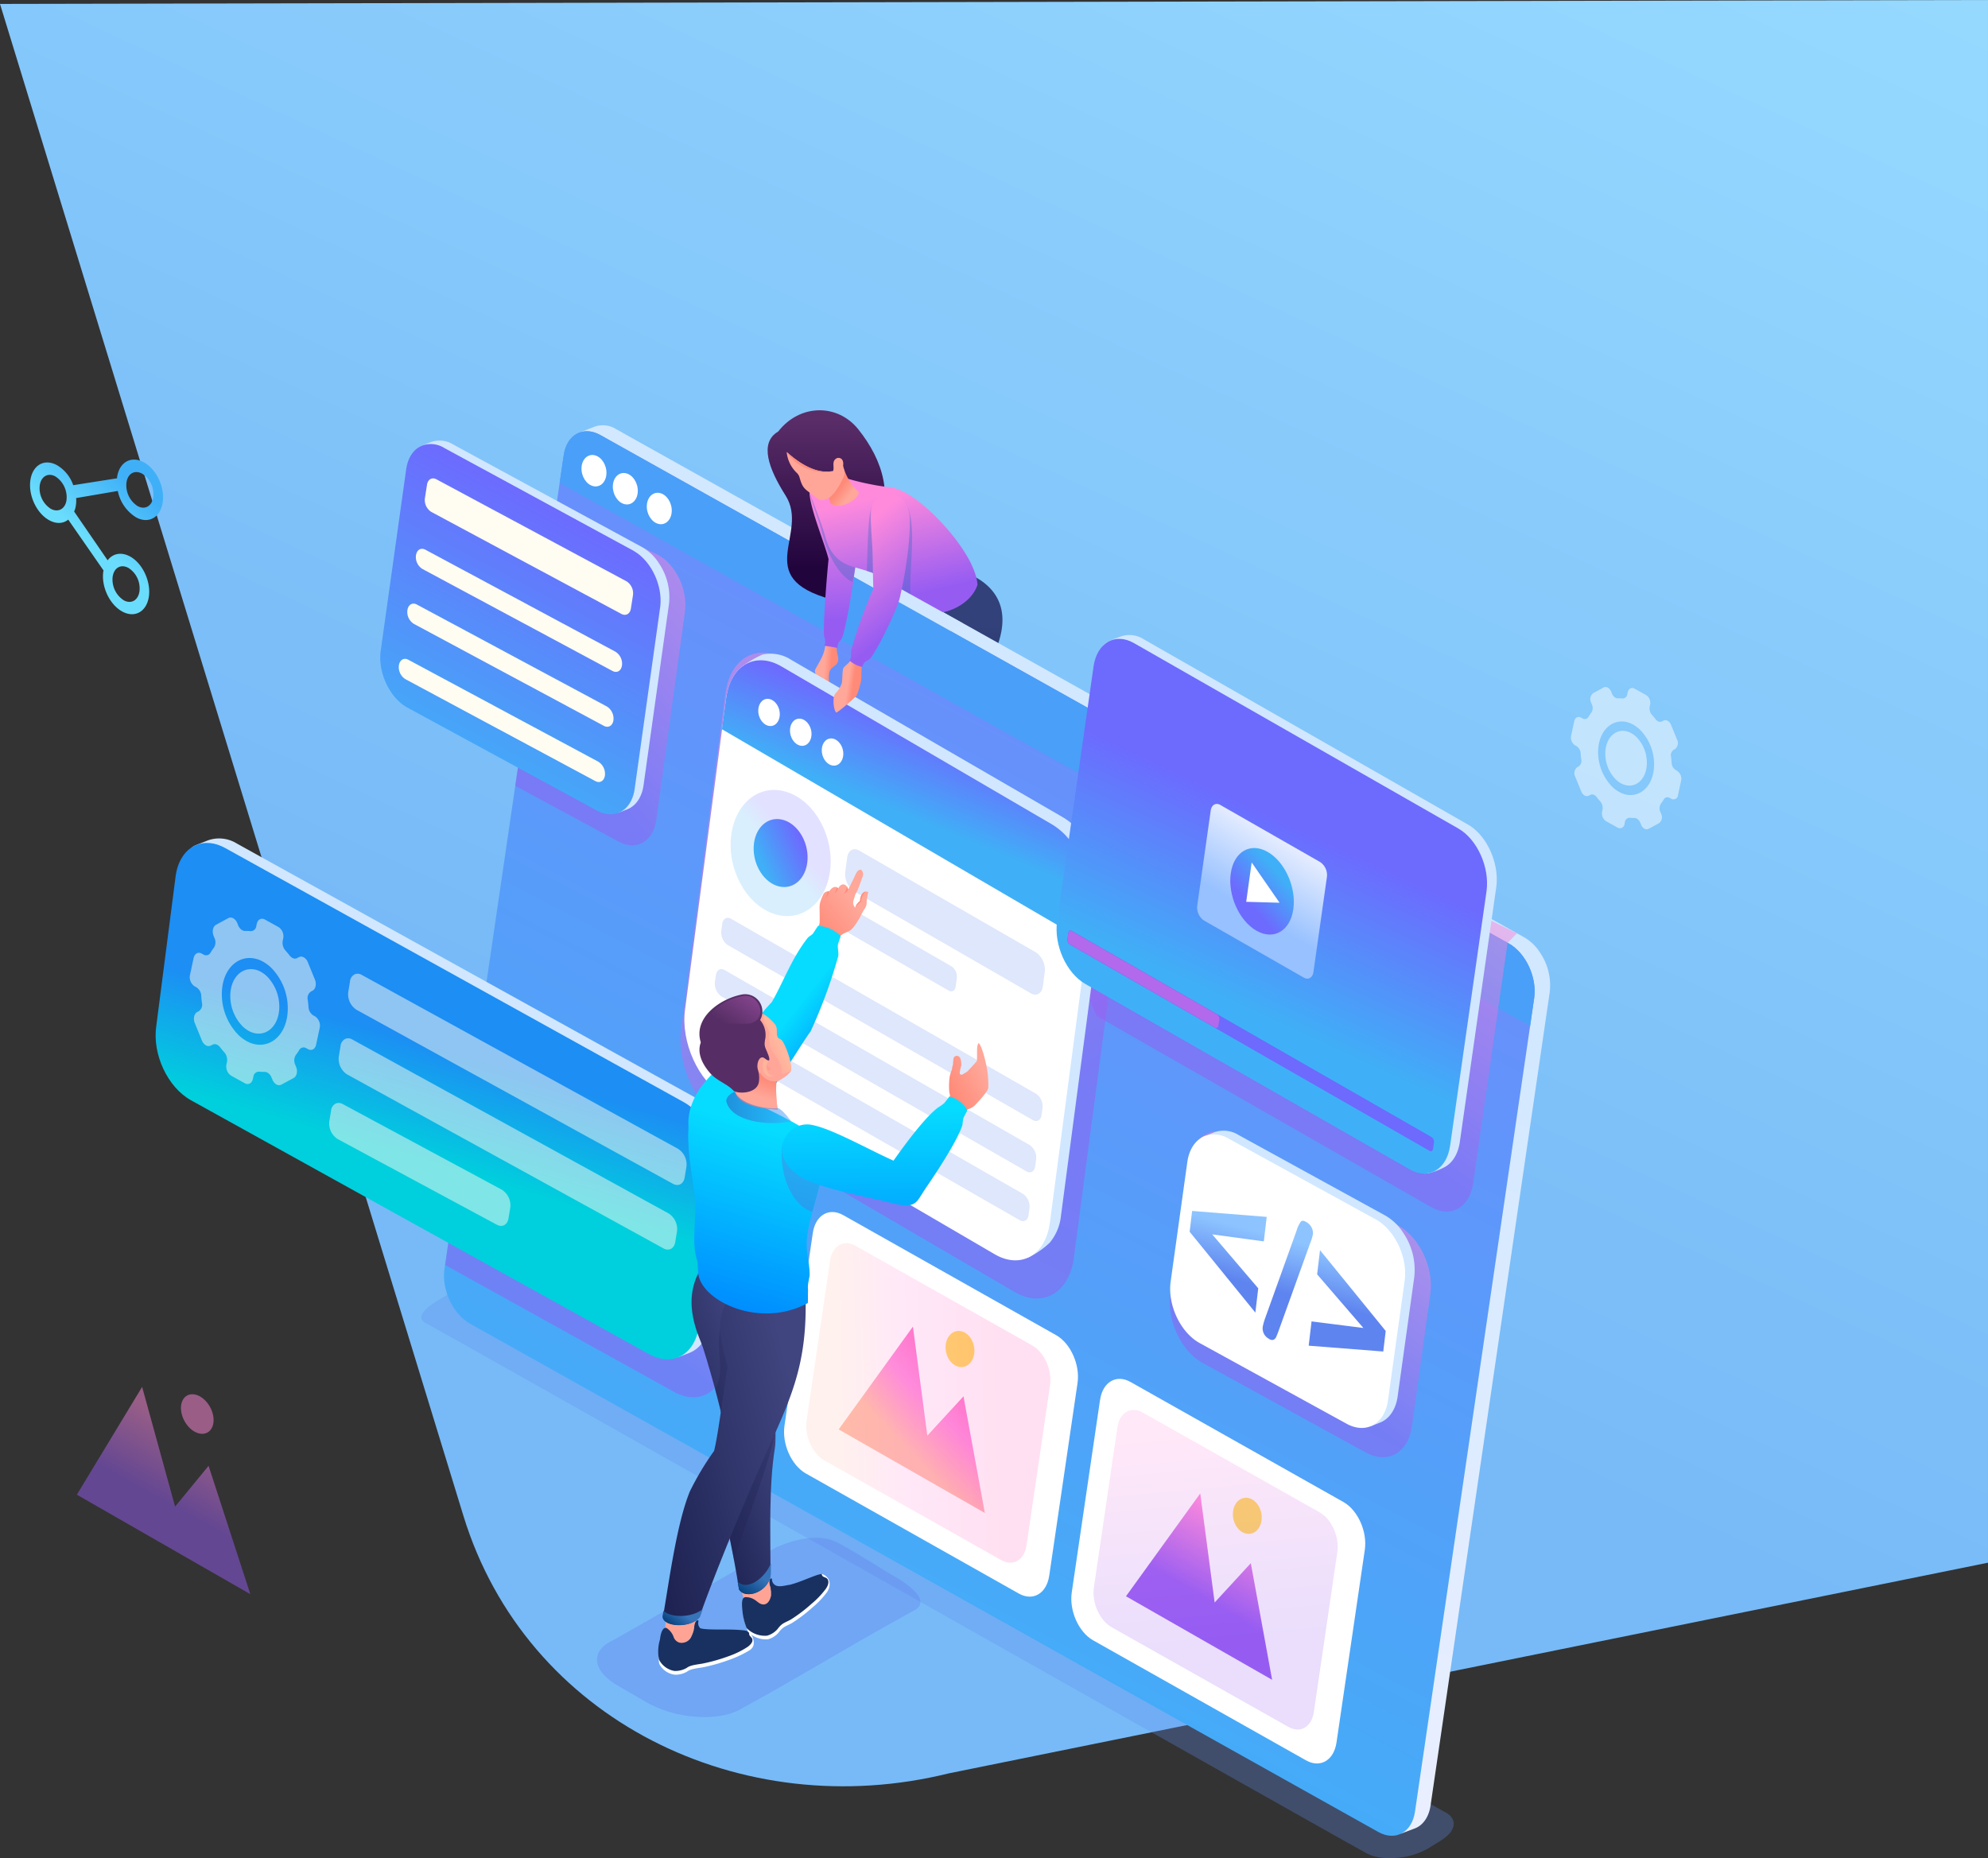 <svg xmlns="http://www.w3.org/2000/svg" xmlns:xlink="http://www.w3.org/1999/xlink" width="639.769" height="598.103" viewBox="0 0 639.769 598.103">
  <rect x="0" y="0" width="639.769" height="598.103" fill="#333333" stroke="none"/>
  <defs>
    <linearGradient id="linear-gradient" x1="0.405" y1="0.622" x2="0.782" y2="-0.105" gradientUnits="objectBoundingBox">
      <stop offset="0" stop-color="#77baf7"/>
      <stop offset="1" stop-color="#96d9ff"/>
    </linearGradient>
    <linearGradient id="linear-gradient-2" x1="0.5" y1="0.176" x2="0.5" y2="0.915" gradientUnits="objectBoundingBox">
      <stop offset="0" stop-color="#324179"/>
      <stop offset="1" stop-color="#0c124d"/>
    </linearGradient>
    <linearGradient id="linear-gradient-3" x1="0.5" y1="0.176" x2="0.499" y2="0.915" xlink:href="#linear-gradient-2"/>
    <linearGradient id="linear-gradient-4" x1="0.486" y1="0.295" x2="0.346" y2="0.879" gradientUnits="objectBoundingBox">
      <stop offset="0" stop-color="#d1e8ff"/>
      <stop offset="1" stop-color="#eaefff"/>
    </linearGradient>
    <linearGradient id="linear-gradient-5" x1="0.628" y1="0.18" x2="0.338" y2="0.902" gradientUnits="objectBoundingBox">
      <stop offset="0" stop-color="#6b8dfc"/>
      <stop offset="1" stop-color="#3fb0f7"/>
    </linearGradient>
    <linearGradient id="linear-gradient-6" x1="0.403" y1="0.663" x2="0.709" y2="0.148" gradientUnits="objectBoundingBox">
      <stop offset="0" stop-color="#965cf2"/>
      <stop offset="1" stop-color="#ff8adc"/>
    </linearGradient>
    <linearGradient id="linear-gradient-7" x1="0.439" y1="0.643" x2="0.768" y2="0.166" xlink:href="#linear-gradient-6"/>
    <linearGradient id="linear-gradient-8" x1="0.408" y1="0.676" x2="0.716" y2="0.158" xlink:href="#linear-gradient-6"/>
    <linearGradient id="linear-gradient-9" x1="0.532" y1="0.401" x2="0.466" y2="0.605" gradientUnits="objectBoundingBox">
      <stop offset="0" stop-color="#1c8ef4"/>
      <stop offset="1" stop-color="#00cfdd"/>
    </linearGradient>
    <linearGradient id="linear-gradient-10" x1="0.381" y1="0.74" x2="0.822" y2="-0.004" xlink:href="#linear-gradient-6"/>
    <linearGradient id="linear-gradient-11" x1="0.636" y1="0.163" x2="0.33" y2="0.923" gradientUnits="objectBoundingBox">
      <stop offset="0" stop-color="#6d6afe"/>
      <stop offset="1" stop-color="#3fb0f7"/>
    </linearGradient>
    <linearGradient id="linear-gradient-12" x1="0.469" y1="0.582" x2="0.598" y2="0.235" gradientUnits="objectBoundingBox">
      <stop offset="0" stop-color="#5e84ef"/>
      <stop offset="1" stop-color="#8dc4ff"/>
    </linearGradient>
    <linearGradient id="linear-gradient-13" x1="0.961" y1="0.214" x2="0.547" y2="0.718" gradientUnits="objectBoundingBox">
      <stop offset="0" stop-color="#ff66bc"/>
      <stop offset="0.56" stop-color="#ff8adc"/>
      <stop offset="1" stop-color="#ffbba8"/>
    </linearGradient>
    <linearGradient id="linear-gradient-14" x1="0.775" y1="0.491" x2="0.129" y2="0.512" xlink:href="#linear-gradient-13"/>
    <linearGradient id="linear-gradient-15" x1="0.586" y1="0.591" x2="0.785" y2="0.162" xlink:href="#linear-gradient-6"/>
    <linearGradient id="linear-gradient-16" x1="0.515" y1="0.71" x2="0.471" y2="0.086" xlink:href="#linear-gradient-6"/>
    <linearGradient id="linear-gradient-17" x1="0.499" y1="0.081" x2="0.501" y2="0.837" gradientUnits="objectBoundingBox">
      <stop offset="0" stop-color="#5a2d68"/>
      <stop offset="1" stop-color="#22043d"/>
    </linearGradient>
    <linearGradient id="linear-gradient-18" x1="0.657" y1="0.509" x2="0.394" y2="0.469" gradientUnits="objectBoundingBox">
      <stop offset="0" stop-color="#ff8a78"/>
      <stop offset="1" stop-color="#ffa799"/>
    </linearGradient>
    <linearGradient id="linear-gradient-19" x1="0.514" y1="0.844" x2="0.496" y2="0.134" xlink:href="#linear-gradient-6"/>
    <linearGradient id="linear-gradient-20" x1="0.606" y1="0.853" x2="0.432" y2="0.198" xlink:href="#linear-gradient-6"/>
    <linearGradient id="linear-gradient-21" x1="0.399" y1="0.536" x2="0.623" y2="0.76" xlink:href="#linear-gradient-18"/>
    <linearGradient id="linear-gradient-22" x1="0.601" y1="0.77" x2="0.276" y2="-0.099" xlink:href="#linear-gradient-6"/>
    <linearGradient id="linear-gradient-23" x1="0.626" y1="0.31" x2="0.489" y2="0.566" xlink:href="#linear-gradient-11"/>
    <linearGradient id="linear-gradient-24" x1="0.595" y1="0.393" x2="0.476" y2="0.526" xlink:href="#linear-gradient-11"/>
    <linearGradient id="linear-gradient-25" x1="0.857" y1="0.286" x2="0.181" y2="0.692" xlink:href="#linear-gradient-11"/>
    <linearGradient id="linear-gradient-26" x1="0.555" y1="0.351" x2="0.43" y2="0.687" xlink:href="#linear-gradient-11"/>
    <linearGradient id="linear-gradient-27" x1="0.442" y1="0.631" x2="0.632" y2="0.197" gradientUnits="objectBoundingBox">
      <stop offset="0" stop-color="#97c1ff"/>
      <stop offset="1" stop-color="#e6edff"/>
    </linearGradient>
    <linearGradient id="linear-gradient-28" x1="0.321" y1="0.724" x2="0.675" y2="0.281" xlink:href="#linear-gradient-11"/>
    <linearGradient id="linear-gradient-29" x1="0.662" y1="0.556" x2="0.49" y2="0.513" xlink:href="#linear-gradient-18"/>
    <linearGradient id="linear-gradient-30" x1="0.574" y1="0.83" x2="0.393" y2="0.15" xlink:href="#linear-gradient-6"/>
    <linearGradient id="linear-gradient-31" x1="0.704" y1="0.221" x2="0.253" y2="0.779" gradientUnits="objectBoundingBox">
      <stop offset="0" stop-color="#40457f"/>
      <stop offset="1" stop-color="#1e2353"/>
    </linearGradient>
    <linearGradient id="linear-gradient-32" x1="0.644" y1="0.321" x2="0.217" y2="0.982" gradientUnits="objectBoundingBox">
      <stop offset="0" stop-color="#3773b9"/>
      <stop offset="1" stop-color="#003c76"/>
    </linearGradient>
    <linearGradient id="linear-gradient-33" x1="0.852" y1="0.22" x2="-0.055" y2="0.742" xlink:href="#linear-gradient-31"/>
    <linearGradient id="linear-gradient-34" x1="0.587" y1="0.351" x2="0.052" y2="0.693" xlink:href="#linear-gradient-32"/>
    <linearGradient id="linear-gradient-35" x1="0.2" y1="0.853" x2="0.66" y2="0.351" xlink:href="#linear-gradient-18"/>
    <linearGradient id="linear-gradient-36" x1="0.497" y1="0.492" x2="0.704" y2="0.762" gradientUnits="objectBoundingBox">
      <stop offset="0" stop-color="#06dcff"/>
      <stop offset="0" stop-color="#05dbff"/>
      <stop offset="1" stop-color="#008eff"/>
    </linearGradient>
    <linearGradient id="linear-gradient-37" x1="0.518" y1="0.169" x2="0.379" y2="0.906" xlink:href="#linear-gradient-36"/>
    <linearGradient id="linear-gradient-38" x1="0.604" y1="0.301" x2="0.48" y2="0.66" xlink:href="#linear-gradient-18"/>
    <linearGradient id="linear-gradient-39" x1="0.555" y1="0.429" x2="0.25" y2="0.706" gradientUnits="objectBoundingBox">
      <stop offset="0" stop-color="#ffb89e"/>
      <stop offset="1" stop-color="#ffa799"/>
    </linearGradient>
    <linearGradient id="linear-gradient-40" y1="0.499" x2="0.999" y2="0.499" gradientUnits="objectBoundingBox">
      <stop offset="0" stop-color="#3945ba"/>
      <stop offset="1" stop-color="#43a6ff"/>
    </linearGradient>
    <linearGradient id="linear-gradient-41" x1="1" y1="0.12" x2="0.284" y2="0.728" gradientUnits="objectBoundingBox">
      <stop offset="0" stop-color="#8a4791"/>
      <stop offset="1" stop-color="#562e65"/>
    </linearGradient>
    <linearGradient id="linear-gradient-42" x1="0.288" y1="0.705" x2="0.792" y2="0.272" xlink:href="#linear-gradient-18"/>
    <linearGradient id="linear-gradient-43" x1="0.494" y1="0.126" x2="0.536" y2="1.56" xlink:href="#linear-gradient-36"/>
    <linearGradient id="linear-gradient-44" x1="0.44" y1="0.52" x2="0.71" y2="0.13" gradientUnits="objectBoundingBox">
      <stop offset="0" stop-color="#6bddfc"/>
      <stop offset="1" stop-color="#3fb0f7"/>
    </linearGradient>
    <linearGradient id="linear-gradient-45" x1="0.581" y1="0.584" x2="0.737" y2="0.249" xlink:href="#linear-gradient-6"/>
  </defs>
  <g id="pic-banner" transform="translate(-726.231 0)">
    <g id="资源_1" data-name="资源 1" transform="translate(680.358 -0.281)">
      <g id="_层_2" transform="translate(115.097 0)">
        <g id="Layer_1" transform="translate(-69.225 0.281)">
          <g id="组_9418" data-name="组 9418">
            <path id="路径_6033" data-name="路径 6033" d="M570.544.281v503L236.126,571.09C169.363,587.624,100.062,553.921,79.9,488.164L-69.225,1.543Z" transform="translate(69.225 -0.281)" fill="url(#linear-gradient)"/>
            <g id="组_9417" data-name="组 9417" transform="translate(9.668 132.063)">
              <g id="组_9414" data-name="组 9414" transform="translate(40.411)">
                <g id="组_9363" data-name="组 9363" transform="translate(224.318 53.278)">
                  <path id="路径_6034" data-name="路径 6034" d="M391.624,275.177c.254.154.6.254,1.015.471,1.333,3.209,1.84,4.143,1.577,4.469-.218.263-.19.118-.308.761-.154.879,2.928,4.677,3.4,5.892a4.386,4.386,0,0,1,.109,3.2,16.347,16.347,0,0,1-3.281,5.557c-1.224,1.378-2.565,2.248-3.744,1.985-1.441-.326-1.2-1.623-.979-2.9.082-.462.952-1.469.879-1.922-.39-2.565-2.266-4.8-3.644-7.025-1.178-1.1-3.173-2.257-4.279-3.535-1.6-1.84-1.895-3.771.082-4.9.635-.363,2.221-2.148,3.037-2.076,1.559.127,4.17-1.133,6.137.027Z" transform="translate(-337.881 -223.426)" fill="#202249" fill-rule="evenodd"/>
                  <path id="路径_6035" data-name="路径 6035" d="M329.966,258.708c-1.07,2.919-.236,5.5,2.112,6.617l.045.045c.091.036.19.063.281.1a5.1,5.1,0,0,0,.771.245c2.81.834,7,1.586,9.563,2.076,10.234,1.958,25.472,3.173,32.634,5.9,2.81-2.067,3.644-5.892,1.8-8.186-7.814-3.726-18.356-8.557-22.78-10.2a12.732,12.732,0,0,0-3.689-.616c6.59-5.947,13.57-12.383,16.281-17.867,1.922-3.88,2.23-9.273,3.562-12.646-10.76,3.146-12.818-3.345-14.794-5.629-1.7,2.484-1.65,2.021-3.372,4.677-5.8,8.983-14.359,21.719-20.169,31.174a15.2,15.2,0,0,0-2.248,4.3Z" transform="translate(-329.506 -214.308)" fill-rule="evenodd" fill="url(#linear-gradient-2)"/>
                  <path id="路径_6036" data-name="路径 6036" d="M366.881,259.877c-4.387-1.985-8.367-3.717-10.678-4.569a12.733,12.733,0,0,0-3.689-.616c6.59-5.947,13.57-12.383,16.281-17.867,1.922-3.88,2.23-9.273,3.562-12.646a15.874,15.874,0,0,1-7.216.68l.29,2.1c-8.3,8.267-23.4,27.476-24.8,40.021,5.076,1.178,18.937,2.964,21.157,3.209.58-3.717,3.01-6.69,5.094-10.3h0ZM359.312,221c-.7-.943-1.224-1.84-1.75-2.448-1.079,1.577-1.45,1.967-2.031,2.729l3.78-.281Z" transform="translate(-331.313 -214.308)" fill="#1e2353" fill-rule="evenodd" opacity="0.3"/>
                  <path id="路径_6037" data-name="路径 6037" d="M369.589,324.258c1.514,2.094-2.565,12.609-3.553,14.83-.879,1.949-.6,3.155,1.478,3.182,1.632.027,4.224-2.284,5.8-3.8,2.964-2.837,3.127-5.729,3.989-6.962l1.006-.326c.734-.417,2.919-3.263,3.037-4.342a24.464,24.464,0,0,0-1.124-2.928c-1.614-2.973-1.967-1.677-4.088-3.49-2.42,1.75-.707,2.457-6.545,3.834Z" transform="translate(-335.363 -230.853)" fill="#202249" fill-rule="evenodd"/>
                  <path id="路径_6038" data-name="路径 6038" d="M347.133,270.839c4.424,8.557,15.41,27.847,19.3,36.432,3.427.725,6.9-1.278,7.2-3.97-2.5-8.222-6.554-21.765-8.557-26.08a57.8,57.8,0,0,0-6.028-9.563c6.527-9.137,16.879-23.523,19.861-31.954,4.061-11.467-.6-18.021-6.862-21.62-2.23-1.278-4.623.771-5.756-.6a91.9,91.9,0,0,0-6.654,18.692c-2.185,8.9-12.582,27.784-13.371,34.138a6.85,6.85,0,0,0,.625,3.59,8.524,8.524,0,0,0,.254.934Z" transform="translate(-332.224 -213.486)" fill-rule="evenodd" fill="url(#linear-gradient-3)"/>
                </g>
                <path id="路径_6039" data-name="路径 6039" d="M492.733,655.033,191.888,485.819c-3.8-1.731-9.382-3.363-13.1-1.088l-9.527,5.82c-1.913,1.169-8.222,5.058-4.007,7.343,12.41,6.726,290.2,163.848,302.794,170.683,2.384,1.3,5.865,1.759,9.527,1.45a23.869,23.869,0,0,0,10.316-3.091l3.807-2.348c2.692-1.659,4.179-3.481,4.324-5.221.136-1.7-.952-3.272-3.281-4.333Z" transform="translate(-78.282 -204.079)" fill="#5f8eed" fill-rule="evenodd" opacity="0.3"/>
                <g id="组_9366" data-name="组 9366" transform="translate(92.807 4.807)">
                  <path id="路径_6040" data-name="路径 6040" d="M236.225,156.823a7.989,7.989,0,0,0-6.781-.761l-5.094,1.985C222.5,167.61,486.506,606.532,488.872,608.97l4.542-1.713c2.982-1.178,4.551-4.279,4.986-7.3l38.363-261.876v-.027a18.721,18.721,0,0,0-3.118-12.673,14.762,14.762,0,0,0-5.122-4.94Z" transform="translate(-180.916 -155.616)" fill-rule="evenodd" fill="url(#linear-gradient-4)"/>
                  <path id="路径_6041" data-name="路径 6041" d="M515.089,322.759,222.783,159.138c-5.53-3.064-10.8-.127-11.766,6.545L172.654,427.558c-.979,6.672,2.7,14.567,8.231,17.631L473.191,608.81c5.53,3.064,10.805.127,11.784-6.536L523.338,340.4c.979-6.672-2.71-14.576-8.24-17.64Z" transform="translate(-172.496 -155.991)" fill-rule="evenodd" fill="url(#linear-gradient-5)"/>
                  <g id="组_9365" data-name="组 9365" transform="translate(37.224 1.933)">
                    <path id="路径_6042" data-name="路径 6042" d="M522.307,322.759,230,159.138c-5.53-3.064-10.8-.127-11.766,6.545l-1.3,8.829L529.233,349.328l1.305-8.938c.979-6.672-2.71-14.576-8.24-17.64Z" transform="translate(-216.938 -157.924)" fill="#4a9ff8" fill-rule="evenodd"/>
                    <g id="组_9364" data-name="组 9364" transform="translate(7.02 7.647)">
                      <path id="路径_6043" data-name="路径 6043" d="M229.549,167.138c2.221.508,3.916,3.145,3.807,5.892s-2,4.569-4.224,4.061-3.916-3.146-3.807-5.892S227.328,166.63,229.549,167.138Z" transform="translate(-225.32 -167.053)" fill="#fff" fill-rule="evenodd"/>
                      <path id="路径_6044" data-name="路径 6044" d="M241.594,174.064c2.221.508,3.916,3.146,3.807,5.892s-2.012,4.569-4.224,4.061-3.916-3.146-3.807-5.892S239.382,173.557,241.594,174.064Z" transform="translate(-227.276 -168.178)" fill="#fff" fill-rule="evenodd"/>
                      <path id="路径_6045" data-name="路径 6045" d="M254.637,181.662c2.221.508,3.916,3.145,3.807,5.892s-2.012,4.569-4.224,4.061-3.916-3.145-3.8-5.892,2.012-4.569,4.224-4.061Z" transform="translate(-229.395 -169.412)" fill="#fff" fill-rule="evenodd"/>
                    </g>
                  </g>
                </g>
                <path id="路径_6046" data-name="路径 6046" d="M524.83,457.234l-52.5-28.826a9.941,9.941,0,0,0-8.521-.952c-3.191,1.242-5.584,4.478-6.273,9.183l-5.956,42.7c-1.224,8.385,3.39,18.311,10.343,22.155l52.513,28.826c6.953,3.853,13.579.163,14.812-8.213l5.947-42.7c1.233-8.376-3.408-18.32-10.352-22.164Z" transform="translate(-124.982 -194.865)" fill-rule="evenodd" opacity="0.5" fill="url(#linear-gradient-6)"/>
                <path id="路径_6047" data-name="路径 6047" d="M441.581,283.811l115.133,56.157-3.046,3.118-11.05,77.233c-1.124,7.923-7.152,11.431-13.452,7.832L421.4,366.537l-9.355-20.876L441.59,283.82Z" transform="translate(-118.594 -171.629)" fill-rule="evenodd" opacity="0.5" fill="url(#linear-gradient-7)"/>
                <g id="组_9370" data-name="组 9370" transform="translate(0 137.799)">
                  <path id="路径_6048" data-name="路径 6048" d="M258.169,418.422l-71.177-39.459-2.384,3.635-11.685,79.608,73.725,40.865c7.8,4.324,15.247.181,16.625-9.228l6.527-50.537c1.378-9.409-3.825-20.568-11.63-24.892Z" transform="translate(-79.758 -324.881)" fill-rule="evenodd" opacity="0.5" fill="url(#linear-gradient-8)"/>
                  <g id="组_9369" data-name="组 9369">
                    <g id="组_9367" data-name="组 9367">
                      <path id="路径_6049" data-name="路径 6049" d="M239.2,425.395l-8.5,55.867,1.351.163,3.68-1.432c4.034-1.586,6.155-5.792,6.744-9.881l6.255-48.443v-.036a25.3,25.3,0,0,0-4.224-17.142,20,20,0,0,0-6.935-6.69L90.036,316.027A10.776,10.776,0,0,0,80.863,315l-3.245,1.269c-1.632.616-2.139,1.106-2.13,1.206,1.532,14.277,165.851,93.269,163.7,107.917Z" transform="translate(-63.934 -314.395)" fill="#d0e7ff" fill-rule="evenodd"/>
                      <path id="路径_6050" data-name="路径 6050" d="M231.62,399.553,84.089,317.778c-3.281-1.813-6.49-2.076-9.174-1.024-3.436,1.342-6.01,4.813-6.753,9.89l-6.255,48.443c-1.323,9.029,3.653,19.707,11.132,23.859L220.57,480.72c7.479,4.143,14.622.172,15.945-8.847l6.255-48.452C244.093,414.4,239.1,403.7,231.62,399.553Z" transform="translate(-61.694 -314.678)" fill-rule="evenodd" fill="url(#linear-gradient-9)"/>
                    </g>
                    <g id="组_9368" data-name="组 9368" transform="translate(10.984 25.469)">
                      <path id="路径_6051" data-name="路径 6051" d="M240.7,422.789l-101.817-56a2.542,2.542,0,0,0-2.194-.245,2.807,2.807,0,0,0-1.614,2.366l-.562,3.4a5.943,5.943,0,0,0,2.656,5.7l101.817,56c1.786.988,3.5.045,3.807-2.112l.562-3.4a5.949,5.949,0,0,0-2.665-5.7h0ZM184,435.961a5.949,5.949,0,0,1,2.665,5.7l-.562,3.4c-.317,2.157-2.021,3.109-3.807,2.112l-51.208-27.566a5.966,5.966,0,0,1-2.665-5.7l.562-3.4a2.807,2.807,0,0,1,1.614-2.366,2.542,2.542,0,0,1,2.194.245L184,435.952h0Zm53.655,7.633a5.949,5.949,0,0,1,2.665,5.7l-.562,3.4c-.317,2.157-2.021,3.109-3.807,2.112l-101.817-56a5.967,5.967,0,0,1-2.665-5.7l.562-3.4a2.807,2.807,0,0,1,1.614-2.366,2.542,2.542,0,0,1,2.194.245l101.817,56Z" transform="translate(-83.507 -348.309)" fill="#fffcf1" fill-rule="evenodd" opacity="0.5"/>
                      <path id="路径_6052" data-name="路径 6052" d="M97.731,362.292c-4.813-2.665-9.926.934-9.872,7.9a13.967,13.967,0,0,0,3.961,9.645,9.338,9.338,0,0,0,1.949,1.459c4.8,2.665,9.89-.934,9.854-7.868a13.874,13.874,0,0,0-3.934-9.663,9.789,9.789,0,0,0-1.967-1.478h0ZM93.09,384.564a12.629,12.629,0,0,1-2.62-1.958,18.8,18.8,0,0,1-5.339-12.972c-.054-9.346,6.8-14.2,13.271-10.615a12.955,12.955,0,0,1,2.656,1.994,18.625,18.625,0,0,1,5.294,12.972c.036,9.319-6.808,14.168-13.262,10.588h0Zm22.046-7.941a3.556,3.556,0,0,1,1.5,3.68l-1.178,5.475c-.3,1.4-1.459,2.021-2.583,1.4l-.58-.317a1.61,1.61,0,0,0-2.275.625,16,16,0,0,1-1.052,1.55,3.242,3.242,0,0,0-.236,3.1l.3.743c.58,1.414.236,3.028-.771,3.572l-3.961,2.139a1.636,1.636,0,0,1-1.6-.054,3.063,3.063,0,0,1-1.287-1.55l-.308-.725a3,3,0,0,0-1.278-1.523,1.887,1.887,0,0,0-.952-.245c-.562,0-1.133-.018-1.7-.072a1.815,1.815,0,0,0-1.895,1.623l-.154.716c-.3,1.4-1.459,2.021-2.583,1.4l-4.415-2.448a3.526,3.526,0,0,1-1.5-3.662l.154-.716a3.759,3.759,0,0,0-.861-3.155c-.48-.526-.916-1.061-1.36-1.623a2.838,2.838,0,0,0-.843-.752,1.627,1.627,0,0,0-1.586-.063l-.517.263a1.635,1.635,0,0,1-1.6-.054,3.062,3.062,0,0,1-1.287-1.55l-2.293-5.611c-.58-1.414-.227-3.028.771-3.562l.526-.281a2.532,2.532,0,0,0,1.006-2.665c-.109-.752-.181-1.5-.227-2.266a3.4,3.4,0,0,0-1.55-2.747l-.58-.317a3.541,3.541,0,0,1-1.5-3.662l1.178-5.475c.308-1.414,1.459-2.04,2.593-1.414l.58.317a1.61,1.61,0,0,0,2.275-.625,14.959,14.959,0,0,1,1.052-1.55,3.2,3.2,0,0,0,.227-3.082l-.3-.743c-.571-1.432-.227-3.028.771-3.581l3.961-2.139a1.635,1.635,0,0,1,1.6.054,3.062,3.062,0,0,1,1.287,1.55l.3.743a3.066,3.066,0,0,0,1.278,1.532,1.8,1.8,0,0,0,.952.245,13.249,13.249,0,0,1,1.7.054,1.779,1.779,0,0,0,1.885-1.614l.154-.716c.3-1.414,1.459-2.04,2.593-1.414l4.424,2.448a3.548,3.548,0,0,1,1.5,3.671l-.154.716a3.7,3.7,0,0,0,.852,3.127c.471.526.934,1.07,1.369,1.641a2.954,2.954,0,0,0,.843.752,1.627,1.627,0,0,0,1.586.063l.526-.281a1.635,1.635,0,0,1,1.6.054,3.062,3.062,0,0,1,1.287,1.55l2.293,5.611c.58,1.432.236,3.028-.771,3.581l-.526.281a2.524,2.524,0,0,0-1.006,2.656c.1.752.181,1.5.227,2.257a3.435,3.435,0,0,0,1.55,2.756l.571.317Z" transform="translate(-74.807 -344.802)" fill="#fffcf1" fill-rule="evenodd" opacity="0.5"/>
                    </g>
                  </g>
                </g>
                <g id="组_9372" data-name="组 9372" transform="translate(72.288 9.746)">
                  <path id="路径_6053" data-name="路径 6053" d="M245.9,202.525l-31.845-15.392L201.5,265.771l-1.614,11.05,33.1,17.867c5.756,3.191,11.24.136,12.256-6.808l9.237-67.008c1.015-6.935-2.819-15.166-8.575-18.347Z" transform="translate(-156.425 -165.674)" fill-rule="evenodd" opacity="0.5" fill="url(#linear-gradient-10)"/>
                  <g id="组_9371" data-name="组 9371">
                    <path id="路径_6054" data-name="路径 6054" d="M235.978,217.065l-9.926,64.1,1.033.127,2.828-1.1c3.1-1.224,4.732-4.451,5.185-7.6l8.195-58.4v-.027a19.448,19.448,0,0,0-3.245-13.18,15.308,15.308,0,0,0-5.33-5.14l-60.889-33.087a8.308,8.308,0,0,0-7.052-.789l-2.493.979c-1.26.471-1.641.852-1.632.925,1.178,10.978,74.976,41.925,73.326,53.184Z" transform="translate(-150.378 -161.513)" fill="#d0e7ff" fill-rule="evenodd"/>
                    <path id="路径_6055" data-name="路径 6055" d="M229.492,197.193,168.6,164.107a8.212,8.212,0,0,0-7.052-.789c-2.647,1.033-4.623,3.708-5.194,7.605l-8.195,58.4c-1.015,6.944,2.81,15.156,8.557,18.347l60.889,33.087c5.756,3.191,11.24.136,12.256-6.8l8.195-58.4c1.015-6.935-2.819-15.166-8.575-18.347Z" transform="translate(-147.998 -161.729)" fill-rule="evenodd" fill="url(#linear-gradient-11)"/>
                    <path id="路径_6056" data-name="路径 6056" d="M219.372,267.261,158.2,234.428c-1.414-.761-2.756.018-3.037,1.777a4.561,4.561,0,0,0,2.058,4.451l61.17,32.833c1.414.761,2.783-.009,3.064-1.759a4.6,4.6,0,0,0-2.085-4.46h0Zm2.738-17.776a4.594,4.594,0,0,1,2.085,4.46c-.272,1.75-1.65,2.52-3.064,1.759L159.96,222.87a4.522,4.522,0,0,1-2.058-4.442c.272-1.75,1.623-2.529,3.037-1.777l61.17,32.833Zm6.291-40.312L167.23,176.34c-1.405-.761-2.756.018-3.019,1.713l-.68,4.351a4.529,4.529,0,0,0,2.067,4.442l61.17,32.833c1.405.752,2.783-.009,3.046-1.7l.68-4.351a4.6,4.6,0,0,0-2.085-4.46h0Zm-3.544,22.671a4.557,4.557,0,0,1,2.094,4.433c-.281,1.786-1.65,2.52-3.055,1.759L162.725,205.2a4.486,4.486,0,0,1-2.067-4.415c.281-1.786,1.623-2.529,3.037-1.777l61.17,32.833Z" transform="translate(-149.155 -163.874)" fill="#fffcf1" fill-rule="evenodd"/>
                  </g>
                </g>
                <g id="组_9373" data-name="组 9373" transform="translate(326.498 231.867)">
                  <path id="路径_6057" data-name="路径 6057" d="M523.975,477.093l-7.234,44.645,1.124.136,3.082-1.2c3.372-1.333,5.149-4.841,5.638-8.258l5.357-38.435v-.036a21.163,21.163,0,0,0-3.526-14.332,16.8,16.8,0,0,0-5.8-5.593L475.35,428.07a9.015,9.015,0,0,0-7.669-.861l-2.71,1.061c-1.369.517-1.786.925-1.777,1.006,1.278,11.938,62.584,35.562,60.789,47.808Z" transform="translate(-453.399 -426.703)" fill="#d0e7ff" fill-rule="evenodd"/>
                  <path id="路径_6058" data-name="路径 6058" d="M517.615,455.483,470.351,429.53a8.94,8.94,0,0,0-7.669-.861c-2.874,1.124-5.022,4.025-5.647,8.267l-5.357,38.435c-1.106,7.542,3.055,16.48,9.31,19.943l47.264,25.953c6.255,3.463,12.229.145,13.334-7.4l5.357-38.444c1.106-7.542-3.073-16.489-9.319-19.952Z" transform="translate(-451.499 -426.939)" fill="#fff" fill-rule="evenodd"/>
                  <path id="路径_6059" data-name="路径 6059" d="M498.245,462.924a3.791,3.791,0,0,1,.39,2.2,14.079,14.079,0,0,1-.861,2.81L487.7,495.911c-.326.934-.625,1.65-.843,2.157a1.718,1.718,0,0,1-.916.979,1.638,1.638,0,0,1-1.45-.335,3.787,3.787,0,0,1-1.985-3.862,19.97,19.97,0,0,1,.834-2.919l10.044-27.992a10.153,10.153,0,0,1,1.351-2.892c.363-.453,1-.4,1.849.127a4.227,4.227,0,0,1,1.659,1.74h0Zm2.692,7.27-.925,7.778,14.885,17.26-16.679-2.112-.925,7.814,24,1.876.789-6.617-21.139-26h0Zm-41.952-5.937,21.148,26.025.925-7.814L466.245,465.1l16.607,2.257.934-7.877-24-1.913-.8,6.7Z" transform="translate(-452.715 -431.715)" fill-rule="evenodd" fill="url(#linear-gradient-12)"/>
                </g>
                <g id="组_9380" data-name="组 9380" transform="translate(202.238 258.066)">
                  <g id="组_9376" data-name="组 9376">
                    <path id="路径_6060" data-name="路径 6060" d="M312.4,464.75c.852-5.811,5.276-8.376,9.881-5.72l68.512,38.635c4.6,2.656,7.651,9.527,6.808,15.338l-9.11,62.013c-.852,5.811-5.285,8.376-9.881,5.72L310.093,542.1c-4.614-2.656-7.651-9.527-6.808-15.338Z" transform="translate(-303.145 -457.982)" fill="#fff" fill-rule="evenodd"/>
                    <g id="组_9375" data-name="组 9375" transform="translate(7.138 10.015)">
                      <g id="组_9374" data-name="组 9374" transform="translate(10.443 26.867)">
                        <path id="路径_6061" data-name="路径 6061" d="M324.135,535.111l23.9-33.1,4.632,35.1,11.639-12.655L371.173,562Z" transform="translate(-324.135 -502.015)" fill-rule="evenodd" fill="url(#linear-gradient-13)"/>
                        <path id="路径_6062" data-name="路径 6062" d="M370.174,503.753c2.556.517,4.478,3.508,4.3,6.681s-2.4,5.321-4.958,4.8-4.478-3.508-4.3-6.681S367.618,503.227,370.174,503.753Z" transform="translate(-330.805 -502.284)" fill="#ffdb59" fill-rule="evenodd"/>
                      </g>
                      <path id="路径_6063" data-name="路径 6063" d="M319.346,475.566c.707-4.832,4.387-6.962,8.213-4.759l56.927,32.1c3.825,2.2,6.364,7.914,5.656,12.745l-7.569,51.525c-.707,4.832-4.387,6.962-8.213,4.759l-56.918-32.1c-3.834-2.2-6.364-7.914-5.656-12.745l7.569-51.525Z" transform="translate(-311.667 -469.939)" fill-rule="evenodd" opacity="0.2" fill="url(#linear-gradient-14)"/>
                    </g>
                  </g>
                  <g id="组_9379" data-name="组 9379" transform="translate(92.444 53.7)">
                    <path id="路径_6064" data-name="路径 6064" d="M422.773,528.863c.852-5.811,5.276-8.376,9.881-5.72l68.512,38.634c4.6,2.656,7.651,9.527,6.808,15.338l-9.11,62.013c-.852,5.811-5.285,8.376-9.89,5.72l-68.512-38.635c-4.614-2.656-7.651-9.527-6.808-15.338l9.11-62.013Z" transform="translate(-413.514 -522.095)" fill="#fff" fill-rule="evenodd"/>
                    <g id="组_9378" data-name="组 9378" transform="translate(7.147 10.015)">
                      <g id="组_9377" data-name="组 9377" transform="translate(10.453 26.858)">
                        <path id="路径_6065" data-name="路径 6065" d="M434.526,599.222l23.9-33.1,4.632,35.108L474.7,588.571l6.853,37.538Z" transform="translate(-434.526 -566.117)" fill-rule="evenodd" fill="url(#linear-gradient-15)"/>
                        <path id="路径_6066" data-name="路径 6066" d="M480.564,567.855c2.556.517,4.478,3.508,4.3,6.681s-2.4,5.321-4.958,4.8-4.478-3.508-4.3-6.681S478.008,567.329,480.564,567.855Z" transform="translate(-441.195 -566.386)" fill="#ffdb59" fill-rule="evenodd"/>
                      </g>
                      <path id="路径_6067" data-name="路径 6067" d="M429.725,539.679c.707-4.832,4.387-6.962,8.213-4.759l56.927,32.1c3.825,2.2,6.364,7.914,5.656,12.745l-7.569,51.525c-.707,4.832-4.387,6.962-8.213,4.759l-56.918-32.1c-3.834-2.2-6.363-7.914-5.656-12.745l7.569-51.525Z" transform="translate(-422.046 -534.051)" fill-rule="evenodd" opacity="0.2" fill="url(#linear-gradient-16)"/>
                    </g>
                  </g>
                </g>
                <g id="组_9386" data-name="组 9386" transform="translate(196.958)">
                  <path id="路径_6068" data-name="路径 6068" d="M300.24,156.716c-6.1,3.581-3.173,11.848,2.366,20.586,7.859,12.4-11.168,26.361,14.694,33.422-2.692-7.569,8.512-10.343,14.023-20.677,6.354-11.929,2.828-23.886-5.33-34.075-6.645-8.294-18.81-8.195-25.744.734Z" transform="translate(-296.842 -149.877)" fill-rule="evenodd" fill="url(#linear-gradient-17)"/>
                  <g id="组_9382" data-name="组 9382" transform="translate(13.46 20.849)">
                    <path id="路径_6069" data-name="路径 6069" d="M315.264,249.555l1.5,5.62c.471,1.206.752,1.532,2.484.752.943-.462.644-2.429.39-3.862a8.505,8.505,0,0,1,.063-3.553,2.877,2.877,0,0,1,1.088-1.478c1.033-.834,2.239-1.387,1.5-4.025a13.559,13.559,0,0,1-.326-3.834l-3.608-.236c.082,3.218-1.342,5.385-2.837,8.086C314.792,248.332,314.946,248.087,315.264,249.555Z" transform="translate(-313.251 -185.191)" fill-rule="evenodd" fill="url(#linear-gradient-18)"/>
                    <g id="组_9381" data-name="组 9381">
                      <path id="路径_6070" data-name="路径 6070" d="M327.761,203.445l-.027-.181a2.785,2.785,0,0,0-.118-.771c-.916-6.11-2.774-16.417-4.224-21.792-2.529-9.382-10.561-6.137-10.479-.544.082,5.294,5,16.77,6.146,21.738-.408,3.626-1.913,21.71-1.4,24.865a7,7,0,0,1,.335,1.659,5.575,5.575,0,0,1-.308,1.305c1.423.19,2.837.39,4.233.716a8.742,8.742,0,0,1,.208-1.405c.245-.68.87-1.024,1.151-1.6,1.387-2.837,3.671-17.7,4.306-22.535a5.732,5.732,0,0,0,.172-1.45Z" transform="translate(-312.912 -174.769)" fill-rule="evenodd" fill="url(#linear-gradient-19)"/>
                      <path id="路径_6071" data-name="路径 6071" d="M326.722,210.157a28.807,28.807,0,0,0,1.142-7.143c-.009-3.726-1.423-6.808-1.858-9.174l-13.017-12.963c.082,2.429,2.919,8.893,4.079,13.67,1.813,7.451,5.756,13.86,9.663,15.61Z" transform="translate(-312.924 -175.761)" fill="#3469c0" fill-rule="evenodd" opacity="0.35"/>
                    </g>
                  </g>
                  <path id="路径_6072" data-name="路径 6072" d="M366.968,209.837c-1.84,6.064-10.452,10.851-19.091,8.947-2.058-2.293-2.674-1.577-4.56-3.427-1.713-1.686-3.834-3.979-6.8-6.989-1.65-2.583-8.149-3.644-11.014-4.768-3.236-1.269-6.119-3.916-7.451-9.065-.653-2.493-3.481-10.135-4.5-12.682-2.937-7.361,3.436-10.107,7.75-7.388a79.608,79.608,0,0,0,11.866,3.164,49.86,49.86,0,0,0,5.267.78c3.581.344,7.479,2.964,10.261,5.176,7.478,5.956,17.622,17.921,18.275,26.243Z" transform="translate(-299.435 -153.703)" fill-rule="evenodd" fill="url(#linear-gradient-20)"/>
                  <g id="组_9384" data-name="组 9384" transform="translate(6.136 13.42)">
                    <path id="路径_6073" data-name="路径 6073" d="M324.71,171.114a18.23,18.23,0,0,0,5.131,8.657c-.916,3.263-7.152,5.62-9.137,3.417a11.387,11.387,0,0,0-.58-1.731c-.326-.961-.653-1.795-.934-2.475L324.7,171.1Z" transform="translate(-306.607 -166.744)" fill-rule="evenodd" fill="url(#linear-gradient-21)"/>
                    <g id="组_9383" data-name="组 9383">
                      <path id="路径_6074" data-name="路径 6074" d="M304.168,165.9a10.614,10.614,0,0,0,3.236,6.717,3.193,3.193,0,0,1,.906,1.5c.816,2.964,1.45,3.572,3.354,4.931,1.849,1.323,2.547,2.23,3.6,2.348a4.352,4.352,0,0,0,2.883-1.042c1.623-1.16,3.445-4.351,4.306-6.445.635-1.559.245-1.949-.163-3.427.471-2.719-1.414-2.892-2.04-2.556-1.795.961-.589,2.955-1.187,4.1-6.318,1.4-12.854-4.27-14.885-6.11Z" transform="translate(-304.168 -165.899)" fill="#ffa698" fill-rule="evenodd"/>
                      <path id="路径_6075" data-name="路径 6075" d="M304.168,165.9c3.508,5.838,11.231,7.315,14.885,6.11C312.734,173.4,306.2,167.739,304.168,165.9Z" transform="translate(-304.168 -165.899)" fill="#ff9080" fill-rule="evenodd"/>
                    </g>
                  </g>
                  <path id="路径_6076" data-name="路径 6076" d="M349.991,218.766a.513.513,0,0,1-.163.027,12.346,12.346,0,0,1-2.928-1.958c-1.713-1.686-3.834-3.979-6.8-6.989-.843-1.314-2.937-2.239-5.176-2.973.354-6.046.2-19.852,2.176-21.647,2.738-2.475,6.5-4.125,9.636-.9,5.928,6.092.027,28.636,3.245,34.438Z" transform="translate(-303.027 -155.181)" fill="#3469c0" fill-rule="evenodd" opacity="0.35"/>
                  <g id="组_9385" data-name="组 9385" transform="translate(33.132 52.1)">
                    <path id="路径_6077" data-name="路径 6077" d="M342.207,232.289l-3.753-14.123,2.593-2.321,23.7,13.307-2.2,2.466-10.289,6.889Z" transform="translate(-336.731 -212.69)" fill="#4a9ff8" fill-rule="evenodd"/>
                    <path id="路径_6078" data-name="路径 6078" d="M338.129,217.59l-1.731-5.511q14.78,8.213,29.57,16.417l-3.807,2.547L338.12,217.59Z" transform="translate(-336.397 -212.079)" fill="#d0e7ff" fill-rule="evenodd"/>
                  </g>
                </g>
                <g id="组_9395" data-name="组 9395" transform="translate(168.901 78.021)">
                  <path id="路径_6079" data-name="路径 6079" d="M277.84,256.048c1.532-11.322,10.126-16.19,19.181-10.86l93.559,54.625c9.047,5.33,15.157,18.846,13.625,30.159L389.945,437.88c-1.532,11.322-10.135,16.19-19.181,10.86l-93.559-54.625c-9.065-5.33-15.156-18.846-13.625-30.159L277.84,256.048Z" transform="translate(-263.345 -243.026)" fill-rule="evenodd" opacity="0.5" fill="url(#linear-gradient-22)"/>
                  <g id="组_9394" data-name="组 9394" transform="translate(1.256 0.29)">
                    <path id="路径_6080" data-name="路径 6080" d="M282,255.478c.163-1.224.408-6.69,1.876-7.8a34.084,34.084,0,0,1,6.663-3.97,12.077,12.077,0,0,1,9.282,1.677l87.422,50.664c8.412,4.949,14.078,17.513,12.655,28.029L386.644,424.339a16.105,16.105,0,0,1-3.635,8.675,27.215,27.215,0,0,1-6.572,4.6c-2.5,1.3-6.028-2.248-7.614-3.182L281.4,383.774c-8.421-4.949-14.087-17.513-12.655-28.029Z" transform="translate(-265.443 -243.372)" fill="#d0e7ff" fill-rule="evenodd"/>
                    <path id="路径_6081" data-name="路径 6081" d="M278.319,258.044c1.423-10.515,9.409-15.048,17.822-10.1l86.932,50.763c8.412,4.949,14.078,17.5,12.655,28.029L382.475,427c-1.423,10.515-9.418,15.039-17.822,10.1l-86.932-50.763c-8.421-4.949-14.087-17.513-12.655-28.029l13.253-100.267Z" transform="translate(-264.845 -243.79)" fill="#fff" fill-rule="evenodd"/>
                    <g id="组_9388" data-name="组 9388" transform="translate(12.087 2.151)">
                      <path id="路径_6082" data-name="路径 6082" d="M280.663,258.044c1.423-10.515,9.409-15.048,17.822-10.1l86.932,50.763c8.412,4.949,14.078,17.5,12.655,28.029l-1.36,9.962L279.276,268.133l1.378-10.089Z" transform="translate(-279.276 -245.941)" fill-rule="evenodd" fill="url(#linear-gradient-23)"/>
                      <g id="组_9387" data-name="组 9387" transform="translate(11.687 12.415)">
                        <path id="路径_6083" data-name="路径 6083" d="M296.907,260.841c1.913.453,3.381,2.747,3.263,5.122s-1.749,3.934-3.671,3.481-3.381-2.747-3.263-5.122S294.985,260.388,296.907,260.841Z" transform="translate(-293.229 -260.762)" fill="#fff" fill-rule="evenodd"/>
                        <path id="路径_6084" data-name="路径 6084" d="M309.1,268.449c1.913.453,3.381,2.747,3.263,5.122s-1.75,3.934-3.671,3.481-3.381-2.747-3.263-5.122S307.182,268,309.1,268.449Z" transform="translate(-295.21 -261.998)" fill="#fff" fill-rule="evenodd"/>
                        <path id="路径_6085" data-name="路径 6085" d="M321.312,276.057c1.913.453,3.381,2.747,3.263,5.122s-1.75,3.934-3.671,3.481-3.381-2.747-3.263-5.122S319.39,275.6,321.312,276.057Z" transform="translate(-297.193 -263.234)" fill="#fff" fill-rule="evenodd"/>
                      </g>
                    </g>
                    <g id="组_9393" data-name="组 9393" transform="translate(7.657 43.895)">
                      <g id="组_9391" data-name="组 9391" transform="translate(7.24)">
                        <g id="组_9389" data-name="组 9389">
                          <path id="路径_6086" data-name="路径 6086" d="M299.655,296.143c8.875,2.1,15.655,12.736,15.138,23.75s-8.122,18.229-17,16.126-15.655-12.736-15.138-23.75S290.78,294.04,299.655,296.143Z" transform="translate(-282.63 -295.778)" fill-rule="evenodd" opacity="0.2" fill="url(#linear-gradient-24)"/>
                          <path id="路径_6087" data-name="路径 6087" d="M300.655,307.149c4.786,1.133,8.439,6.871,8.158,12.809s-4.378,9.826-9.165,8.693-8.439-6.871-8.167-12.809,4.378-9.826,9.165-8.693Z" transform="translate(-284.066 -297.593)" fill-rule="evenodd" fill="url(#linear-gradient-25)"/>
                        </g>
                        <g id="组_9390" data-name="组 9390" transform="translate(34.843 19.083)">
                          <path id="路径_6088" data-name="路径 6088" d="M327.275,321.218c.317-2.339,2.085-3.318,3.952-2.185l56.828,32.751a6.828,6.828,0,0,1,2.81,6.291l-.616,4.623c-.317,2.339-2.094,3.318-3.952,2.185l-56.828-32.751a6.828,6.828,0,0,1-2.81-6.291Z" transform="translate(-324.616 -318.562)" fill="#5e8bef" fill-rule="evenodd" opacity="0.2"/>
                          <path id="路径_6089" data-name="路径 6089" d="M324.622,341.743c.19-1.378,1.233-1.958,2.339-1.287L360.519,359.8a4.045,4.045,0,0,1,1.659,3.717l-.363,2.729c-.19,1.378-1.233,1.958-2.339,1.287l-33.558-19.344a4.026,4.026,0,0,1-1.659-3.717Z" transform="translate(-324.23 -322.072)" fill="#5e8bef" fill-rule="evenodd" opacity="0.2"/>
                        </g>
                      </g>
                      <g id="组_9392" data-name="组 9392" transform="translate(0 41.161)">
                        <path id="路径_6090" data-name="路径 6090" d="M279.348,346.856c.227-1.7,1.523-2.42,2.883-1.586l98.136,56.3a4.966,4.966,0,0,1,2.04,4.587l-.308,2.23c-.227,1.7-1.523,2.42-2.883,1.586l-98.136-56.3a4.992,4.992,0,0,1-2.049-4.587l.308-2.23Z" transform="translate(-274.8 -344.921)" fill="#5e8bef" fill-rule="evenodd" opacity="0.2"/>
                        <path id="路径_6091" data-name="路径 6091" d="M276.9,366.574c.227-1.7,1.523-2.42,2.883-1.586l98.136,56.3a4.966,4.966,0,0,1,2.04,4.587l-.308,2.23c-.227,1.7-1.523,2.42-2.883,1.586l-98.136-56.3a4.992,4.992,0,0,1-2.049-4.587l.308-2.23Z" transform="translate(-274.403 -348.123)" fill="#5e8bef" fill-rule="evenodd" opacity="0.2"/>
                        <path id="路径_6092" data-name="路径 6092" d="M274.338,385.351c.227-1.7,1.523-2.42,2.883-1.586l98.136,56.3a4.966,4.966,0,0,1,2.04,4.587l-.308,2.23c-.227,1.7-1.523,2.42-2.883,1.586l-98.136-56.3a4.992,4.992,0,0,1-2.049-4.587l.308-2.23Z" transform="translate(-273.986 -351.173)" fill="#5e8bef" fill-rule="evenodd" opacity="0.2"/>
                      </g>
                    </g>
                  </g>
                </g>
                <g id="组_9399" data-name="组 9399" transform="translate(289.938 72.324)">
                  <g id="组_9396" data-name="组 9396">
                    <path id="路径_6093" data-name="路径 6093" d="M423.477,245.189c.308-2.185-1.142-3.862-.19-5.312,1.024-1.559,4.505-2.683,6.01-3.227a8.529,8.529,0,0,1,7.207.943l104.382,59.674c6.091,3.49,10.153,12.546,9.065,20.224l-11.712,81.892c-.535,3.762-2.212,6.49-4.5,7.9-1.4.852-5.221,2.493-6.953,2.284-1.215-.145-.29-1.858-1.577-2.593L420.839,347.3c-6.1-3.49-10.162-12.546-9.065-20.224L423.5,245.18Z" transform="translate(-408.459 -236.225)" fill="#d0e7ff" fill-rule="evenodd"/>
                    <path id="路径_6094" data-name="路径 6094" d="M419.742,246.673c1.1-7.678,6.926-11.077,13.026-7.587L537.15,298.76c6.091,3.49,10.153,12.546,9.065,20.224L534.5,400.876c-1.1,7.669-6.935,11.077-13.026,7.587L417.095,348.789c-6.1-3.49-10.162-12.546-9.065-20.224l11.721-81.892Z" transform="translate(-407.851 -236.466)" fill-rule="evenodd" fill="url(#linear-gradient-26)"/>
                  </g>
                  <g id="组_9397" data-name="组 9397" transform="translate(3.462 95.097)">
                    <path id="路径_6095" data-name="路径 6095" d="M412.309,350.524c.091-.662.6-.952,1.124-.635L529.2,416.272a1.9,1.9,0,0,1,.78,1.786l-.308,2.022c-.091.662-.6.952-1.124.635L412.78,354.332a1.9,1.9,0,0,1-.78-1.786Z" transform="translate(-411.984 -349.761)" fill="#6d6afd" fill-rule="evenodd"/>
                    <path id="路径_6096" data-name="路径 6096" d="M412.376,350.606c.091-.644.58-.916,1.088-.607l46.693,26.769a1.852,1.852,0,0,1,.752,1.722l-.3,1.949c-.091.644-.58.916-1.088.607l-46.693-26.769a1.852,1.852,0,0,1-.752-1.722Z" transform="translate(-411.996 -349.779)" fill="#b269eb" fill-rule="evenodd"/>
                  </g>
                  <g id="组_9398" data-name="组 9398" transform="translate(45.234 54.388)">
                    <path id="路径_6097" data-name="路径 6097" d="M466.231,303.289c.263-1.822,1.65-2.638,3.1-1.8l32.135,18.384a5.071,5.071,0,0,1,2.157,4.813l-4.333,30.576c-.263,1.822-1.65,2.638-3.1,1.8l-32.135-18.384a5.071,5.071,0,0,1-2.157-4.813Z" transform="translate(-461.855 -301.158)" fill-rule="evenodd" fill="url(#linear-gradient-27)"/>
                    <path id="路径_6098" data-name="路径 6098" d="M486.629,319.348c-5.566-3.182-10.878-.082-11.875,6.917s2.7,15.256,8.258,18.438,10.878.082,11.875-6.926S492.186,322.529,486.629,319.348Z" transform="translate(-463.924 -303.909)" fill-rule="evenodd" fill="url(#linear-gradient-28)"/>
                    <path id="路径_6099" data-name="路径 6099" d="M482.475,323.638l-1.759,12.673,10.733.29Z" transform="translate(-464.918 -304.809)" fill="#fff" fill-rule="evenodd"/>
                  </g>
                </g>
                <g id="组_9400" data-name="组 9400" transform="translate(218.165 27.194)">
                  <path id="路径_6100" data-name="路径 6100" d="M331.737,246.137c-.916,1.523-.435,4.823-.725,6.391a25.573,25.573,0,0,1-1.4,4.587c-.19.408-6.246,5.783-6.6,5.511-.8-.616-1.314-4.859-.272-6.092a8.657,8.657,0,0,0,2.112-3.454c.181-1.033.118-4.369.562-4.886,1-1.169,2.031-1.541,2.475-3.01Z" transform="translate(-322.161 -192.55)" fill-rule="evenodd" fill="url(#linear-gradient-29)"/>
                  <path id="路径_6101" data-name="路径 6101" d="M344.517,215.39a9.375,9.375,0,0,0,.227-1.061c1.577-6.518,3.173-17.667,2.973-24.131-.154-4.931-2.556-9.11-8.349-7.506-1.777.49-3.834,1.849-4.1,4.188-.317,2.8.1,7.46.372,12.219.208,3.807.19,10.66.335,13.443-.027.082-.045.172-.072.263a151.042,151.042,0,0,0-7.071,19.653,7.56,7.56,0,0,0-.018,1.8,3.313,3.313,0,0,1-.471,1.45,8.891,8.891,0,0,0,3.97,2.049,11.63,11.63,0,0,1,.807-1.432c.254-.381,1.414-.743,1.858-1.287,2.4-2.874,8.73-16.018,9.5-19.508l.027-.136Z" transform="translate(-323.165 -182.344)" fill-rule="evenodd" fill="url(#linear-gradient-30)"/>
                </g>
                <g id="组_9413" data-name="组 9413" transform="translate(142.061 147.894)">
                  <path id="路径_6102" data-name="路径 6102" d="M236.276,616.257l52.549-29.932c5.729-2.62,13.933-4.7,19.761-1.668,5.321,2.765,14.078,8.43,17.948,10.642,2.946,1.677,13.153,7.8,6.8,11.259-18.719,10.18-37.239,21.62-56.239,31.963-3.59,1.958-8.847,2.665-14.368,2.2a38.061,38.061,0,0,1-15.564-4.632q-4.732-2.76-9.319-5.421c-4.125-2.4-6.309-5.24-6.527-7.859-.208-2.565,1.432-4.94,4.949-6.545Z" transform="translate(-231.3 -368.138)" fill="#5e76ef" fill-rule="evenodd" opacity="0.3"/>
                  <g id="组_9412" data-name="组 9412" transform="translate(19.687)">
                    <g id="组_9405" data-name="组 9405" transform="translate(0 128.643)">
                      <g id="组_9401" data-name="组 9401" transform="translate(0 109.73)">
                        <path id="路径_6103" data-name="路径 6103" d="M259.476,620.374c1.024-.027,4.5-3.281,7.778-1.641,3.943,1.976,11.431.227,15.211,1.133.671.163,1.985-.335,2.248.127.816,1.45,1.6,3.617-.4,5.031a34.535,34.535,0,0,1-6.7,3.155,56.9,56.9,0,0,1-8.476,2.4c-2.792.435-4.061.616-5.113,1.423a7.352,7.352,0,0,1-3.9.934,6.547,6.547,0,0,1-4.968-3.472,14.73,14.73,0,0,1,.036-5.5,27.748,27.748,0,0,1,1.759-4.8l2.5,1.2Z" transform="translate(-254.824 -612.216)" fill="#fff" fill-rule="evenodd"/>
                        <path id="路径_6104" data-name="路径 6104" d="M267.96,612.193c-1.251,3-.861,7.633-3.825,9.237-1.976,1.079-5.076,1.088-6.418-1.985-.752-1.713.245-4.641.027-8.4Z" transform="translate(-255.231 -611.041)" fill="#ffa495" fill-rule="evenodd"/>
                        <path id="路径_6105" data-name="路径 6105" d="M268.349,617.448c2.266.662,8.521.218,12.482.535,1.7.136,3.227.127,4.016,1.668.734,1.423.345,2.638-1.305,3.807a28.036,28.036,0,0,1-6.046,2.964,56.887,56.887,0,0,1-8.476,2.4c-2.792.435-4.061.616-5.113,1.423a7.352,7.352,0,0,1-3.9.934,6.838,6.838,0,0,1-4.968-3.689,13.573,13.573,0,0,1,.036-5.285,11.258,11.258,0,0,1,.29-1.115c.308-2.973,1.3-4.179,2.221-3.671a5.7,5.7,0,0,1,2.23,2.982,2.915,2.915,0,0,0,1.722,1.641,3.41,3.41,0,0,0,3.8-1.668,10.88,10.88,0,0,0,1.042-3.019v-.3c.3-2.6,1.559-2.375,1.369-1.831a2.254,2.254,0,0,0,.58,2.2Z" transform="translate(-254.805 -611.665)" fill="#193161" fill-rule="evenodd"/>
                        <path id="路径_6106" data-name="路径 6106" d="M289.73,620c-.027,1.006,1.514,1.1,1.07,2.865.743-.725-.29-2.81-.752-3.127-.19-.127-.344-.181-.317.263Z" transform="translate(-260.476 -612.439)" fill="#fff" fill-rule="evenodd"/>
                      </g>
                      <g id="组_9402" data-name="组 9402" transform="translate(25.582 97.538)">
                        <path id="路径_6107" data-name="路径 6107" d="M290.554,606.7c.961-.372,3.091-4.632,6.744-4.215a18.759,18.759,0,0,0,6.246-.9c3.834-1.088,9.174-4.514,10.08-3.952,1.985,1.224,2.139,3.445.752,5.466a28.021,28.021,0,0,1-4.659,4.868,48.884,48.884,0,0,1-6.572,4.995c-2.1,1.169-2.81,1.07-4.306,3.091a6.992,6.992,0,0,1-3.336,2.112,7.932,7.932,0,0,1-6.518-2.448c-.725-2.357-1.994-4.587-1.178-8.122Z" transform="translate(-285.704 -596.661)" fill="#fff" fill-rule="evenodd"/>
                        <path id="路径_6108" data-name="路径 6108" d="M295.264,596.485c-.063,3.245,2,7.415-.154,10-1.441,1.731-4.315,2.874-6.7.517-1.333-1.314-1.478-4.406-3.064-7.823l9.926-2.692Z" transform="translate(-285.347 -596.485)" fill="#ffa495" fill-rule="evenodd"/>
                        <path id="路径_6109" data-name="路径 6109" d="M302.476,600.539c.218-.054.435-.118.653-.181,3.834-1.088,8.956-3.726,9.863-3.173,1.985,1.224,2.366,2.665.97,4.687a28.019,28.019,0,0,1-4.659,4.868,48.877,48.877,0,0,1-6.572,4.995c-2.112,1.169-2.81,1.07-4.306,3.091a6.993,6.993,0,0,1-3.336,2.112,8.158,8.158,0,0,1-6.617-2.457,19.279,19.279,0,0,1-1.342-5.629c-.317-2.883-.118-4.351,1.133-4.315,2.339.063,3.3,1.3,4.26,1.9,2.076,1.3,3.472-.381,3.807-2.448a11.871,11.871,0,0,0-.19-2.738c-.036-.1-.072-.19-.109-.281-.68-2.529.58-2.783.607-2.2a2.177,2.177,0,0,0,1.931,2.212c1.269.19,2.874-.344,3.9-.426Z" transform="translate(-285.615 -596.586)" fill="#193161" fill-rule="evenodd"/>
                        <path id="路径_6110" data-name="路径 6110" d="M317.73,597.514c.408.925,1.84.344,2.194,2.13.354-.979-1.478-2.411-2.021-2.5-.227-.036-.39-.018-.172.372Z" transform="translate(-290.59 -596.59)" fill="#fff" fill-rule="evenodd"/>
                      </g>
                      <g id="组_9403" data-name="组 9403" transform="translate(10.73)">
                        <path id="路径_6111" data-name="路径 6111" d="M290.173,489.924c.843,9.4,5.548,39.432,4.242,47.681-1.967,12.4-1.405,27.376-1.387,40.538-.335,5.53-7.932,8.421-10.144,4.9-1.777-11.757-4.306-22.064-5.33-28.591-1.151-7.315-.771-16.208,1.088-21.012-.761-5.249-4.342-18.8-7.333-28.192-1.079-3.39-7.2-14.341-.861-25.219l19.743,9.908Z" transform="translate(-267.615 -480.034)" fill-rule="evenodd" fill="url(#linear-gradient-31)"/>
                        <path id="路径_6112" data-name="路径 6112" d="M296.026,592.946c0,.979-.027,2.466-.027,3.417-.335,5.53-8.031,8.53-10.243,5.013-.127-.87-.317-1.722-.462-2.574C288.267,602.011,294.1,597.841,296.026,592.946Z" transform="translate(-270.486 -498.372)" fill-rule="evenodd" fill="url(#linear-gradient-32)"/>
                        <path id="路径_6113" data-name="路径 6113" d="M296.088,534.411c-2.475,12.437-9.491,29.044-13.316,41.544-1.994-10.715-6.98-28.953-2.665-40.112-.435-2.991-1.786-8.675-3.417-14.749,3.318-6.291.145-11.313,1.713-20.169,8.784-1.532-4.469-12.247,14.114-.961C294.176,513.308,295.744,521.693,296.088,534.411Z" transform="translate(-269.089 -482.442)" fill="#1e2353" fill-rule="evenodd" opacity="0.3"/>
                      </g>
                      <g id="组_9404" data-name="组 9404" transform="translate(1.379 5.684)">
                        <path id="路径_6114" data-name="路径 6114" d="M287.787,544.9c-5.067,11.467-14.413,33.975-19.39,48.053-2.574,3.735-11.748,3.345-11.73-.136,2.021-11.766,4.406-29.923,8.63-40.248a92.9,92.9,0,0,1,7.787-13.017c1.342-5.194,3.01-19.227,4.306-26.814-1.16-6.282-6.228-16.788,3.508-25.916,3.925,2.792,16.072,4.542,21.583,1.432.888,24.811-5.2,35.163-14.694,56.656Z" transform="translate(-256.486 -486.82)" fill-rule="evenodd" fill="url(#linear-gradient-33)"/>
                        <path id="路径_6115" data-name="路径 6115" d="M269.4,610.6c-.218.616-.662,1.858-.87,2.448-2.647,3.853-12.093,3.445-12.074-.145.1-.58.2-1.178.3-1.786,2.248,2.293,9.056,2.33,12.636-.517Z" transform="translate(-256.451 -506.923)" fill-rule="evenodd" fill="url(#linear-gradient-34)"/>
                      </g>
                    </g>
                    <g id="组_9407" data-name="组 9407" transform="translate(9.716)">
                      <g id="组_9406" data-name="组 9406" transform="translate(38.801)">
                        <path id="路径_6116" data-name="路径 6116" d="M327.957,327.457c-.363.761-.707,1.532-1.079,2.284l-1.55,3.1c-.326-1.523-1.541-2.1-2.475-1.333a2.634,2.634,0,0,0-.752,1.015c-.145-.417-1.323-1.351-2.91.907a1.739,1.739,0,0,0-1.931,1.115,12.115,12.115,0,0,0-.662,1.623,6.442,6.442,0,0,0-.462,2.2c.009,1.5.072,3.118.027,4.9-.045,1.94-2.248,4.387-3.436,5.8l7.2,2.284a40.408,40.408,0,0,1,2.8-3.5c1.133-1.142,2.556-1.278,3.635-2.167a13.866,13.866,0,0,0,1.976-2.6c.852-1.206,1.314-2.5,2.121-3.816a3.479,3.479,0,0,0,.816-2.583,27.206,27.206,0,0,1,.544-3.055c-1.478-.734-2.647,1.088-2.629,2.864a4.432,4.432,0,0,0-1.6,2.167c-1.178-1.532-.471-2.176,0-4.152a20.2,20.2,0,0,0,1.7-3.961c.227-.607.462-1.242.707-1.922a1.911,1.911,0,0,0-.426-2.112c-.281-.181-.988-.1-1.586.934Z" transform="translate(-312.729 -326.447)" fill-rule="evenodd" fill="url(#linear-gradient-35)"/>
                        <path id="路径_6117" data-name="路径 6117" d="M331.958,334.53c-1.052.154-1.795,1.6-1.786,3.019a4.275,4.275,0,0,0-1.55,2.058,9.948,9.948,0,0,1,1.885-1.885,4.47,4.47,0,0,1,1.45-3.191Zm-5.493-.906-.136.263a2.686,2.686,0,0,0-.39-.952,3.893,3.893,0,0,1-1.024,2.284,2.564,2.564,0,0,0,1.55-1.6Zm-3.372-.082a.9.9,0,0,0-.381-.39,6.142,6.142,0,0,1-.807,2.058,3.4,3.4,0,0,0,1.188-1.677h0Zm-2.865.879-.036.045a2.659,2.659,0,0,0-.462-.009,4.647,4.647,0,0,1-.843,2.3,3.707,3.707,0,0,0,1.333-2.339Z" transform="translate(-313.729 -327.501)" fill="#ff8978" fill-rule="evenodd"/>
                      </g>
                      <path id="路径_6118" data-name="路径 6118" d="M293.267,372.518c3.617-6.309,6.454-14.214,11.512-20.623.426-.535,1.414-.943,1.777-1.5.526-.816,1.052-1.623,1.577-2.4a11.2,11.2,0,0,1,7.279,3.281c-.281.843-.562,1.686-.834,2.52-.317.979.29,3.055.018,4.034a161.506,161.506,0,0,1-8.875,24.167c-5.022,6.472-27.313,48.017-38.97,32.942-1.052-5.366.372-9.826,3.073-14.168a38.492,38.492,0,0,1,5.294-6.083c3.662-3.8,12.646-16.5,18.157-22.173Z" transform="translate(-266.404 -329.946)" fill-rule="evenodd" fill="url(#linear-gradient-36)"/>
                    </g>
                    <path id="路径_6119" data-name="路径 6119" d="M268.452,445.111c.816,7.361-1.4,14.594.852,21.312.1.7.163,3.417.281,4.161,1.487,8.7,19.888,17.5,35.235,9.156.082-1.079-.009-2.2.073-4.206-.281-1.867.526-3.871.517-5-.018-4.732-1.5-7.152-.789-12.428,1.441-10.724,7.379-21.021,4.088-29.452-.707-1.813-1.94-2.683-3.336-3.816-3.626-2.91-22.39-12.464-28.074-13.144C260.783,409.549,267.564,437.125,268.452,445.111Z" transform="translate(-256.676 -340.272)" fill-rule="evenodd" fill="url(#linear-gradient-37)"/>
                    <path id="路径_6120" data-name="路径 6120" d="M312.12,452.778c2.13-7.877,4.913-15.311,2.429-21.683-.707-1.813-1.94-2.683-3.336-3.816-3.626-2.91-3.146,4.922-8.838,4.251C301.278,442,306.454,451.527,312.12,452.778Z" transform="translate(-262.506 -342.717)" fill="#6266d7" fill-rule="evenodd" opacity="0.35"/>
                    <g id="组_9410" data-name="组 9410" transform="translate(13.266 40.058)">
                      <path id="路径_6121" data-name="路径 6121" d="M295.509,403.158a40.945,40.945,0,0,0,.417,9.038c-5.375-.172-12.854-1.577-13.67-5.584.036-.48.073-.97.1-1.441a1.81,1.81,0,0,0-.218-.172c-1.931-1.278-5.122-2.23-7.17-4.578-3.281-3.744-5.022-8.784-2.448-13.851,4.7-9.255,16.054-9.409,22.381-1.931,1.233,1.459.326,2.973,1.033,4.387.136.272.644.4,1.233.879.807.671,3.173,6.454,3.109,9.473-.027,1.215-2.819,2.928-4.061,3.6a3.554,3.554,0,0,1-.707.181Z" transform="translate(-270.746 -375.09)" fill="#ffa698" fill-rule="evenodd"/>
                      <path id="路径_6122" data-name="路径 6122" d="M297.342,407a40.945,40.945,0,0,0,.417,9.038c-5.375-.172-12.854-1.577-13.67-5.584.036-.48.073-.97.1-1.441-.073-.063-.154-.109-.218-.172-4.088-3.825,1.378-8.213,8.285-4.433a5.351,5.351,0,0,0,5.085,2.6Z" transform="translate(-272.579 -378.931)" fill-rule="evenodd" fill="url(#linear-gradient-38)"/>
                      <path id="路径_6123" data-name="路径 6123" d="M304.144,399.821c-.027.535-2.221,1.333-3.146,1.459.625-5.711-4.813-6.59-3.989-12.165.49-3.354-2.955-4.569-1.6-7.025a15.831,15.831,0,0,1,3.372,2.991c1.233,1.459.326,2.973,1.033,4.387.136.272.644.4,1.233.879.807.671,3.245,6.454,3.109,9.473Z" transform="translate(-274.613 -375.542)" fill-rule="evenodd" fill="url(#linear-gradient-39)"/>
                      <g id="组_9408" data-name="组 9408" transform="translate(20.306 20.635)">
                        <path id="路径_6124" data-name="路径 6124" d="M296.7,400.232c-.109-1.278-.625-1.523-1.052-1.187a3.437,3.437,0,0,0-.743,2.8c.208,2.121,2.176,4.025,3.535,2.312-1.487.789-2.185-1.115-2.248-2.457-.045-.906.19-1.677.508-1.459Z" transform="translate(-294.886 -398.908)" fill="#ffb49c" fill-rule="evenodd"/>
                        <path id="路径_6125" data-name="路径 6125" d="M296.49,401.472c.789.6,1.151,1,1.142,1.333,0,.236-.2.58-.9.335a3.035,3.035,0,0,1-.245-1.677Z" transform="translate(-295.142 -399.323)" fill="#ff9d8e" fill-rule="evenodd"/>
                      </g>
                      <path id="路径_6126" data-name="路径 6126" d="M283.772,411.733c-1.6.49-3.082,2.13-2.783,3.173,1.586,6.472,13.452,7.923,20.831,6.364.091-.018-2.765-3.789-4.179-4.251-4.641.453-12.437-1.469-13.869-5.285Z" transform="translate(-272.317 -380.356)" fill-rule="evenodd" opacity="0.5" fill="url(#linear-gradient-40)"/>
                      <g id="组_9409" data-name="组 9409">
                        <path id="路径_6127" data-name="路径 6127" d="M281.527,405.241c-1.967-2.1-5.294-3.1-7.433-5.548-2.1-2.411-4.415-6.11-3.01-9.908-2.484-7.8,6-13.987,13.135-15.392a5.55,5.55,0,0,1,5.947,8.186,7.47,7.47,0,0,1,1.713,5.7c-.408,2.23-.354,2.511.363,4.179.562,1.314,1.967,4.5-.571,2.484-1.641-1.305-2.792,1.577-2.23,3.563a9.029,9.029,0,0,1,.354,3.843c-.48,4.179-7.179,4.052-8.276,2.892Z" transform="translate(-270.643 -374.272)" fill="#562e65" fill-rule="evenodd"/>
                        <path id="路径_6128" data-name="路径 6128" d="M273.968,386.358c-1.7-7.56,8.24-11.385,12.129-11.476,3.934-.091,7.016,6.382,2.348,8.557-3.182,1.487-9.473-1.423-14.486,2.91Z" transform="translate(-271.151 -374.371)" fill-rule="evenodd" fill="url(#linear-gradient-41)"/>
                      </g>
                    </g>
                    <g id="组_9411" data-name="组 9411" transform="translate(39.841 55.851)">
                      <path id="路径_6129" data-name="路径 6129" d="M367.127,400.027a4.912,4.912,0,0,0-.317,1.523,12.791,12.791,0,0,0-.743,2.321,21.2,21.2,0,0,0-.19,3.816,8.26,8.26,0,0,0,.335,2.348c-.952,1.867-2.457,3.01-3.862,4.551l4.542,3.463c1.913-1.26,3.417-2.593,5.067-3.689a5.517,5.517,0,0,0,2.212-1.251c1.052-1.1,4.152-4.36,4.324-5.638a28.866,28.866,0,0,0-.508-6.518c-.825-4.6-2.574-9.437-2.874-7.306-.435.508-.082,4.668-.354,5.285-1.079,1.242-1.586,1.749-2.937,3.218a14.956,14.956,0,0,1-1.786,1.079c-.462.127-.716-.2-.734-.607a18.769,18.769,0,0,1,.517-2.457c0-1.976-.49-3.091-1.541-2.982a1.045,1.045,0,0,0-.988.925,18.69,18.69,0,0,0-.154,1.9Z" transform="translate(-312.112 -393.127)" fill-rule="evenodd" fill="url(#linear-gradient-42)"/>
                      <path id="路径_6130" data-name="路径 6130" d="M311.6,422.672c6.255.961,18.32,7.841,26.651,11.576,4.641-6.617,10.733-14.549,14.495-17.223a12.053,12.053,0,0,0,1.867-1.342c.544-.671,1.079-1.351,1.6-2.067,2.348.326,5.747,3.263,5.711,4.641-.381.689-.761,1.414-1.151,2.167a14.155,14.155,0,0,0-.326,2.2c-1.278,4.632-8.3,15.338-11.585,20.115-1.895,2.756-2.556,4.378-3.843,5.2-2.058,1.323-4.823.6-10.135-.734-4.478-1.124-18.927-3.753-25.581-7.261-4.687-2.475-8.285-6.935-6.427-12.065a8.085,8.085,0,0,1,8.739-5.221Z" transform="translate(-302.371 -396.455)" fill-rule="evenodd" fill="url(#linear-gradient-43)"/>
                    </g>
                  </g>
                </g>
              </g>
              <g id="组_9416" data-name="组 9416" transform="translate(0 15.874)">
                <path id="路径_6131" data-name="路径 6131" d="M515.074,193.473c-4.088-2.266-8.421.789-8.376,6.7a11.817,11.817,0,0,0,3.363,8.186,8.157,8.157,0,0,0,1.659,1.242c4.079,2.257,8.385-.789,8.358-6.672a11.759,11.759,0,0,0-3.336-8.195,8.178,8.178,0,0,0-1.668-1.251h0Zm-3.934,18.9a10.969,10.969,0,0,1-2.221-1.659,15.923,15.923,0,0,1-4.523-11c-.045-7.923,5.765-12.047,11.259-9a10.459,10.459,0,0,1,2.248,1.7,15.826,15.826,0,0,1,4.5,11c.036,7.9-5.774,12.02-11.25,8.974h0Zm18.7-6.735a3.019,3.019,0,0,1,1.269,3.118l-1,4.641a1.469,1.469,0,0,1-2.194,1.188l-.49-.272a1.367,1.367,0,0,0-1.931.535,13.877,13.877,0,0,1-.888,1.314,2.74,2.74,0,0,0-.2,2.629l.254.626a2.437,2.437,0,0,1-.653,3.028l-3.363,1.813a1.376,1.376,0,0,1-1.36-.045A2.546,2.546,0,0,1,518.2,222.9l-.263-.616a2.638,2.638,0,0,0-1.079-1.3,1.534,1.534,0,0,0-.807-.208c-.471,0-.961-.018-1.441-.063a1.541,1.541,0,0,0-1.6,1.378l-.127.607a1.474,1.474,0,0,1-2.194,1.188l-3.744-2.076a3,3,0,0,1-1.269-3.109l.127-.607a3.151,3.151,0,0,0-.734-2.674c-.408-.444-.78-.906-1.151-1.378a2.134,2.134,0,0,0-.716-.635,1.383,1.383,0,0,0-1.351-.054l-.435.227a1.393,1.393,0,0,1-1.369-.045,2.583,2.583,0,0,1-1.088-1.314l-1.949-4.759a2.437,2.437,0,0,1,.653-3.028l.444-.245a2.152,2.152,0,0,0,.852-2.266c-.091-.635-.154-1.278-.19-1.922a2.941,2.941,0,0,0-1.314-2.339l-.49-.272a2.982,2.982,0,0,1-1.269-3.1l1-4.641c.254-1.2,1.242-1.731,2.194-1.2l.49.272a1.36,1.36,0,0,0,1.931-.535,13.873,13.873,0,0,1,.888-1.314,2.7,2.7,0,0,0,.19-2.62l-.254-.625a2.447,2.447,0,0,1,.653-3.037l3.363-1.822a1.4,1.4,0,0,1,1.36.045,2.583,2.583,0,0,1,1.088,1.314l.254.625a2.6,2.6,0,0,0,1.079,1.3,1.534,1.534,0,0,0,.807.208,10.943,10.943,0,0,1,1.441.045,1.512,1.512,0,0,0,1.6-1.369l.127-.607c.254-1.2,1.242-1.731,2.194-1.2l3.753,2.076a3.019,3.019,0,0,1,1.269,3.118l-.127.607a3.122,3.122,0,0,0,.725,2.656c.408.444.789.906,1.16,1.4a2.222,2.222,0,0,0,.716.635,1.384,1.384,0,0,0,1.351.054l.444-.236a1.376,1.376,0,0,1,1.36.045,2.6,2.6,0,0,1,1.1,1.314l1.949,4.759a2.446,2.446,0,0,1-.653,3.037l-.444.236a2.136,2.136,0,0,0-.852,2.248c.091.635.154,1.278.19,1.913a2.918,2.918,0,0,0,1.314,2.339l.49.272Z" transform="translate(0.243 -105.418)" fill="#fff" fill-rule="evenodd" opacity="0.5"/>
                <path id="路径_6132" data-name="路径 6132" d="M53.1,180.924c-.417,2.874-2.674,4.179-5.049,2.855a7.949,7.949,0,0,1-3.562-7.633c.417-2.855,2.665-4.106,5.085-2.765a7.848,7.848,0,0,1,3.526,7.542ZM40.048,206.487c.417-2.874,2.665-4.125,5.085-2.783a7.82,7.82,0,0,1,3.526,7.551c-.417,2.874-2.674,4.179-5.058,2.855a7.949,7.949,0,0,1-3.562-7.633h0Zm-14.866-24.6c-.417,2.855-2.71,4.079-5.085,2.765a7.865,7.865,0,0,1-3.526-7.542c.417-2.874,2.683-4.17,5.049-2.855a8.01,8.01,0,0,1,3.563,7.633h0ZM50.11,169.729c-4.052-2.248-7.932-.145-8.648,4.75v.363l-14.114,2.221a12.028,12.028,0,0,0-5.194-6.418c-4.052-2.248-7.877-.1-8.594,4.8-.707,4.841,1.958,10.624,6.01,12.872,2.339,1.3,4.56,1.142,6.164-.172L37.12,204.547l-.091.263c-.716,4.9,2.021,10.66,6.064,12.9,4.007,2.221,7.877.118,8.594-4.777.707-4.841-2-10.669-6-12.89-2.883-1.6-5.638-.979-7.27,1.206L27.638,185.538a6.426,6.426,0,0,0,.553-1.994,8.372,8.372,0,0,0,.082-2.33l13.416-2.293a13.018,13.018,0,0,0,5.856,8.476c4.007,2.221,7.877.1,8.594-4.8s-2-10.651-6.01-12.872Z" transform="translate(-13.447 -168.829)" fill-rule="evenodd" fill="url(#linear-gradient-44)"/>
                <g id="组_9415" data-name="组 9415" transform="translate(15.071 298.482)">
                  <path id="路径_6133" data-name="路径 6133" d="M31.44,559.877l21-34.691,10.606,38.526,10.778-13.126,13.434,41.309Z" transform="translate(-31.44 -525.186)" fill-rule="evenodd" opacity="0.5" fill="url(#linear-gradient-45)"/>
                  <path id="路径_6134" data-name="路径 6134" d="M76.142,528.136c2.883.716,5.466,4.088,5.765,7.533s-1.795,5.656-4.687,4.94-5.466-4.088-5.765-7.533S73.251,527.42,76.142,528.136Z" transform="translate(-37.934 -525.643)" fill="#ff89db" fill-rule="evenodd" opacity="0.5"/>
                </g>
              </g>
            </g>
          </g>
        </g>
      </g>
    </g>
  </g>
</svg>
